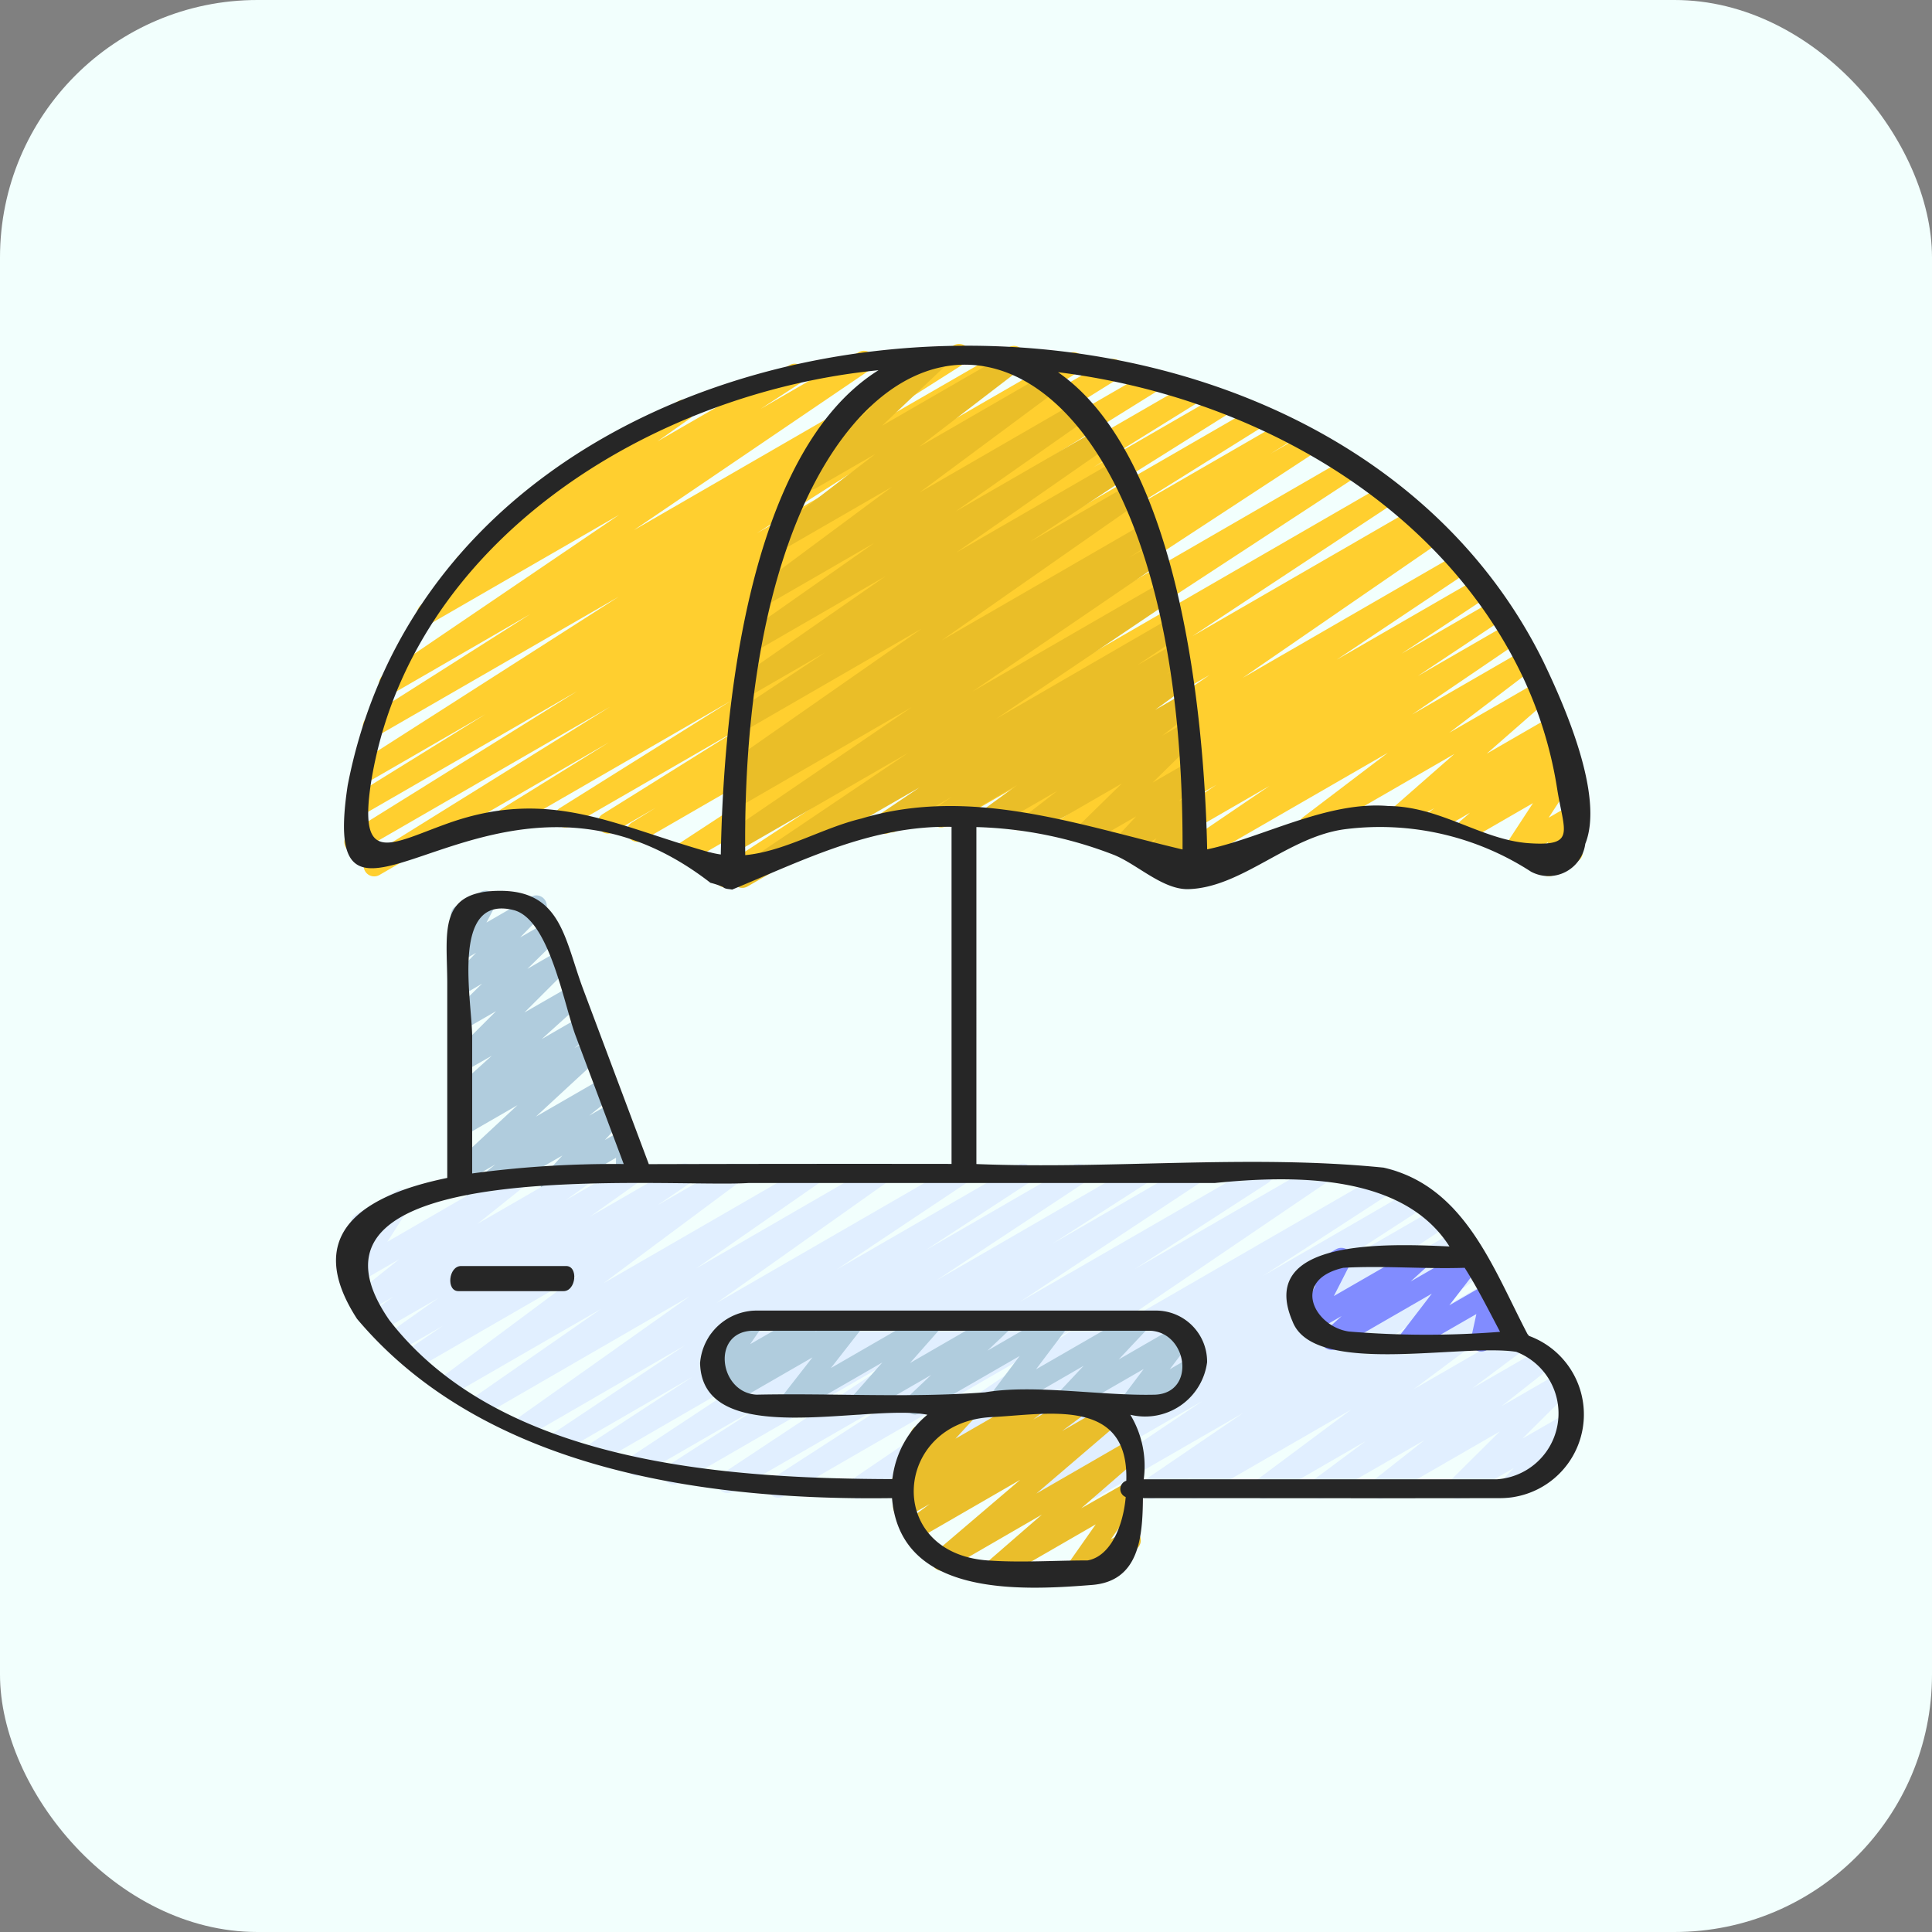 <svg xmlns="http://www.w3.org/2000/svg" width="60.034" height="60.034" viewBox="0 0 60.034 60.034"><rect x="0" y="0" width="60.034" height="60.034" fill="#808080" stroke="none"/><rect width="60.034" height="60.034" rx="8" fill="#f2fffd"/><g transform="translate(10.441 10.697)"><path d="M6.372,36.243a.326.326,0,0,1-.2-.58l.769-.62-.914.529a.326.326,0,0,1-.385-.522L7.632,33.2l-1.612.93a.326.326,0,0,1-.367-.537l.517-.415-.15.086a.326.326,0,0,1-.382-.522l1.194-1.076-.812.463a.326.326,0,0,1-.392-.513l1.337-1.336-.943.544a.326.326,0,0,1-.392-.516l.9-.883-.511.3a.326.326,0,0,1-.4-.51l.725-.749-.326.189a.326.326,0,0,1-.452-.434l.312-.6a.326.326,0,0,1-.152-.609l.759-.434a.326.326,0,0,1,.452.434l-.27.514,1.376-.795a.326.326,0,0,1,.4.51l-.728.747.731-.421a.326.326,0,0,1,.392.516l-.9.883.853-.493a.326.326,0,0,1,.392.514L7.847,30.321,9.2,29.544a.326.326,0,0,1,.382.522L8.384,31.147l1.165-.672a.326.326,0,0,1,.367.537l-.519.417.421-.243a.326.326,0,0,1,.385.522l-2,1.849,2.059-1.188a.326.326,0,0,1,.368.537l-.771.621.691-.4a.326.326,0,0,1,.4.5l-.605.657.522-.3a.326.326,0,0,1,.49.289l-.01.552a.334.334,0,0,1,.3.163.326.326,0,0,1-.119.446l-.354.2a.326.326,0,0,1-.49-.288l.009-.511L8.821,35.922a.326.326,0,0,1-.4-.5l.605-.657L6.532,36.2A.32.32,0,0,1,6.372,36.243Z" transform="translate(-1.992 -9.556)" fill="#b0ccdd"/><path d="M12.358,17.41a.326.326,0,0,1-.178-.6l9.691-6.343L11.294,16.575a.327.327,0,0,1-.342-.556l9.663-6.326L9.8,15.939a.327.327,0,1,1-.335-.561l.734-.452-1.32.762a.326.326,0,0,1-.336-.56l4.259-2.66L7.561,15.492a.327.327,0,1,1-.337-.56l5.305-3.324L5.71,15.546a.327.327,0,0,1-.335-.561L8.736,12.9,1.609,17.018a.326.326,0,0,1-.336-.56L8.762,11.8,1.023,16.268a.327.327,0,1,1-.336-.56l7.064-4.4L1.086,15.155a.327.327,0,0,1-.335-.561L4.9,12.025,1.223,14.149a.326.326,0,1,1-.34-.558L9.038,8.375l-7.454,4.3a.326.326,0,0,1-.338-.558l5.042-3.2L2.077,11.351A.326.326,0,0,1,1.73,10.8l7.321-4.97L3.269,9.167a.326.326,0,0,1-.341-.556L4.35,7.684A.326.326,0,0,1,4.08,7.1L6.542,5.359a.311.311,0,0,1-.116-.118A.326.326,0,0,1,6.545,4.8l4.338-2.5a.326.326,0,0,1,.352.549l-.994.7,4.1-2.367a.326.326,0,0,1,.341.556l-1.233.8L16.484.783a.326.326,0,0,1,.347.553L9.51,6.306,19.433.575a.327.327,0,1,1,.336.56l-5.044,3.2L21.151.628a.326.326,0,1,1,.34.558L13.334,6.4,23,.823a.326.326,0,0,1,.335.56L19.2,3.941l5.035-2.909a.326.326,0,1,1,.336.56L17.5,6,25.56,1.348a.326.326,0,0,1,.336.56L18.4,6.569l8.4-4.85a.326.326,0,1,1,.336.56L23.793,4.351l3.97-2.292a.326.326,0,0,1,.337.559l-5.309,3.33,5.993-3.46a.326.326,0,0,1,.336.56L24.856,5.709,29.688,2.92a.327.327,0,1,1,.335.561l-.729.449,1.1-.634a.326.326,0,0,1,.341.556l-9.663,6.326L31.655,4.064A.326.326,0,0,1,32,4.62l-9.691,6.343L32.805,4.9a.326.326,0,0,1,.343.555L26.867,9.6,33.7,5.653a.327.327,0,1,1,.337.56l-.183.115.351-.2a.326.326,0,0,1,.348.552l-6.123,4.215,6.647-3.838a.327.327,0,1,1,.345.554L31.352,10.33l4.355-2.514a.327.327,0,1,1,.343.556l-2.682,1.77L36.205,8.5a.326.326,0,1,1,.344.555l-2.681,1.784,2.8-1.616a.326.326,0,0,1,.347.553L33.69,12.036l3.429-1.98a.326.326,0,0,1,.36.543l-2.628,2,2.714-1.567a.326.326,0,0,1,.378.528l-1.931,1.691,1.948-1.125a.326.326,0,0,1,.366.539l-.17.134a.326.326,0,0,1,.371.533l-.291.251.075-.043a.326.326,0,0,1,.435.462l-.811,1.24.551-.318a.326.326,0,0,1,.457.419l-.3.645a.321.321,0,0,1,.308.163.326.326,0,0,1-.119.446l-.729.42a.326.326,0,0,1-.457-.419L37.923,16l-.849.49a.326.326,0,0,1-.436-.462l.811-1.24-1.87,1.08a.326.326,0,0,1-.377-.53l.292-.252-.914.528a.326.326,0,0,1-.366-.539l.168-.131-.928.536a.326.326,0,0,1-.378-.528l1.931-1.692-4.34,2.506a.326.326,0,0,1-.36-.543l2.633-2-6.65,3.836a.326.326,0,0,1-.347-.553l3.319-2.254-3.983,2.3A.326.326,0,0,1,24.937,16l2.677-1.782-3.37,1.946a.326.326,0,0,1-.343-.555l2.684-1.772-3.477,2.008a.326.326,0,1,1-.345-.554l4.07-2.722-5.211,3.009a.326.326,0,0,1-.348-.552L27.4,10.806,19.3,15.48a.327.327,0,0,1-.338-.56l.178-.112-1.46.843a.326.326,0,1,1-.343-.556l6.286-4.141-11.1,6.41A.326.326,0,0,1,12.358,17.41Z" transform="translate(-0.255 -0.529)" fill="#ffcf2f"/><path d="M32.927,17.468a.326.326,0,0,1-.321-.392l.113-.582-.623.36a.326.326,0,0,1-.428-.474l.33-.457-.865.5a.326.326,0,0,1-.4-.506l.635-.678-1.389.8a.326.326,0,0,1-.392-.516l1.335-1.306-2.541,1.466a.326.326,0,0,1-.363-.541l.9-.695-1.879,1.084a.326.326,0,0,1-.356-.546l.985-.718-2.175,1.256a.327.327,0,1,1-.349-.552l.488-.335-1.893,1.094a.326.326,0,0,1-.346-.553l1.24-.836-5.341,3.075a.326.326,0,0,1-.345-.553l5.339-3.6L19.021,16.3a.326.326,0,0,1-.347-.553l5.717-3.9L19.058,14.93a.326.326,0,1,1-.34-.558l.618-.4-.232.134a.326.326,0,0,1-.35-.55L24.7,9.407l-5.442,3.142a.326.326,0,1,1-.344-.555L21.7,10.148l-2.288,1.321a.326.326,0,0,1-.349-.551l4.511-3.139-3.884,2.245a.326.326,0,0,1-.351-.55l3.887-2.728-3.18,1.835a.326.326,0,0,1-.358-.544L23.779,5l-3.155,1.82a.326.326,0,0,1-.361-.542l3-2.3L21.417,5.043a.326.326,0,0,1-.388-.519l2.089-1.988a.392.392,0,0,1-.291-.163.326.326,0,0,1,.119-.447L25.055.71a.326.326,0,0,1,.392.522L23.472,3.1,27.266.911a.326.326,0,0,1,.362.542l-3,2.3,3.748-2.164a.326.326,0,0,1,.358.545L24.639,5.173l4.653-2.687a.326.326,0,0,1,.351.55L25.757,5.764l4.187-2.416a.326.326,0,0,1,.349.551L25.779,7.04,30.523,4.3a.326.326,0,1,1,.344.555L28.081,6.7l2.831-1.632a.326.326,0,0,1,.35.55L25.321,9.771l6.092-3.517a.326.326,0,0,1,.339.558l-.616.392.514-.3A.326.326,0,0,1,32,7.459l-5.717,3.9,5.728-3.307a.326.326,0,0,1,.345.554l-5.338,3.6L32.286,9.16a.326.326,0,0,1,.346.553l-1.24.836,1.058-.611a.327.327,0,0,1,.349.552l-.49.337.274-.159a.326.326,0,0,1,.356.546l-.984.718.756-.437a.326.326,0,0,1,.363.541l-.894.694.639-.368a.326.326,0,0,1,.392.516L31.88,14.189l1.054-.608a.326.326,0,0,1,.4.505l-.637.682.291-.167a.326.326,0,0,1,.428.473l-.341.472a.326.326,0,0,1,.419.373l-.15.776a.334.334,0,0,1,.134.131.326.326,0,0,1-.12.446l-.27.156a.326.326,0,0,1-.163.04Z" transform="translate(-6.503 -0.569)" fill="#eabe28"/><path d="M21.844,49.938a.326.326,0,0,1-.18-.6l3.661-2.412-5.139,2.966a.326.326,0,0,1-.341-.556l3.469-2.251-4.861,2.807a.326.326,0,0,1-.341-.556l4.156-2.694-5.628,3.251a.326.326,0,0,1-.347-.552l6.954-4.723-9.082,5.244a.326.326,0,0,1-.34-.557l4.146-2.68-5.379,3.1a.326.326,0,0,1-.343-.554l5.583-3.7-6.9,3.983a.326.326,0,0,1-.34-.557l2.933-1.883-3.76,2.17a.326.326,0,0,1-.343-.554l4.589-3.029-5.539,3.2a.326.326,0,0,1-.341-.556l3.2-2.089L7.42,48.416a.326.326,0,0,1-.344-.554L11.1,45.174,6.321,47.939a.326.326,0,0,1-.352-.549l5.275-3.737-6.229,3.6a.326.326,0,0,1-.35-.55l3.826-2.659L4.01,46.628a.326.326,0,0,1-.358-.544l4.2-3.125L2.9,45.818a.326.326,0,0,1-.347-.552l1.028-.7-1.289.745a.326.326,0,0,1-.352-.549l1.488-1.05L1.664,44.727a.326.326,0,0,1-.353-.549l.727-.514-.857.494a.326.326,0,0,1-.366-.538L2.22,42.5l-1.2.694a.326.326,0,0,1-.439-.457L1.3,41.613l-.1.055A.326.326,0,1,1,.878,41.1l1.253-.724a.326.326,0,0,1,.439.457l-.718,1.125,3.839-2.22a.326.326,0,0,1,.366.539L4.651,41.4l3.118-1.8a.326.326,0,0,1,.352.548l-.729.517,1.893-1.092a.326.326,0,0,1,.352.548L8.15,41.175l2.771-1.6a.326.326,0,0,1,.347.552l-1.03.7,2.169-1.249a.326.326,0,0,1,.358.544l-4.2,3.125,6.356-3.669a.326.326,0,0,1,.35.55l-3.827,2.66L17,39.577a.326.326,0,0,1,.352.548l-5.272,3.734L19.5,39.577a.326.326,0,0,1,.344.554l-4.03,2.689,5.615-3.242a.326.326,0,0,1,.341.556l-3.2,2.089,4.58-2.645a.326.326,0,0,1,.343.554L18.906,43.16l6.207-3.583a.326.326,0,0,1,.339.557l-2.938,1.886,4.231-2.442a.326.326,0,0,1,.344.554L21.513,43.82l7.357-4.244a.326.326,0,0,1,.341.556L25.069,42.81l5.6-3.233a.326.326,0,0,1,.347.552l-6.96,4.726,8.822-5.092a.326.326,0,0,1,.341.556l-4.159,2.7,4.8-2.773a.326.326,0,1,1,.341.557l-3.471,2.249,3.828-2.211a.326.326,0,1,1,.343.556L31.254,43.8l3.852-2.22a.326.326,0,1,1,.346.554l-3.616,2.431,3.717-2.145a.326.326,0,0,1,.347.552l-3.019,2.063,3.109-1.795a.326.326,0,0,1,.343.555l-.106.071.074-.042a.326.326,0,0,1,.358.544l-2.917,2.171,3.069-1.769a.326.326,0,0,1,.358.545l-1.6,1.193,2.109-1.218a.326.326,0,0,1,.366.539l-1.567,1.235,1.793-1.035a.326.326,0,0,1,.392.514l-1.54,1.53,1.392-.8a.326.326,0,0,1,.4.508l-.623.653a.326.326,0,0,1,.065.594l-1.466.849a.326.326,0,0,1-.4-.508l.362-.378-1.583.906a.326.326,0,0,1-.392-.514l1.54-1.53-3.543,2.044a.326.326,0,0,1-.365-.539l1.567-1.235L31,49.892a.326.326,0,0,1-.358-.544l1.605-1.193-3.01,1.738a.326.326,0,0,1-.358-.544L31.8,47.173l-4.714,2.719a.326.326,0,0,1-.343-.554l.106-.071-1.083.625a.326.326,0,0,1-.348-.552l3.022-2.06-4.532,2.611a.326.326,0,0,1-.345-.553l3.611-2.429-5.165,2.982A.326.326,0,0,1,21.844,49.938Z" transform="translate(-0.256 -14.068)" fill="#e1efff"/><path d="M24.212,49.754a.326.326,0,0,1-.225-.564l.705-.667-2.057,1.186a.326.326,0,0,1-.408-.5l.949-1.075-2.725,1.573a.326.326,0,0,1-.42-.483l.975-1.249-2.481,1.431a.326.326,0,0,1-.378-.528l.084-.074-.092.054a.326.326,0,0,1-.432-.468l.4-.588a.343.343,0,0,1-.31-.162.326.326,0,0,1,.119-.445L19,46.572a.326.326,0,0,1,.432.467l-.365.528,1.727-.993a.326.326,0,0,1,.378.528l-.086.075,1.045-.6a.326.326,0,0,1,.42.483l-.975,1.249,3-1.732a.326.326,0,0,1,.408.5l-.949,1.075,2.724-1.573a.326.326,0,0,1,.388.522l-.705.667,2.057-1.19a.326.326,0,0,1,.424.479l-.973,1.291,3.069-1.769a.326.326,0,0,1,.4.506l-.9.957,1.836-1.06a.326.326,0,0,1,.424.479l-.674.887L32.7,48a.326.326,0,1,1,.326.565l-1.973,1.139a.326.326,0,0,1-.424-.479l.669-.888-2.368,1.366a.326.326,0,0,1-.4-.506l.9-.958-2.536,1.464a.326.326,0,0,1-.424-.479l.973-1.291-3.069,1.769a.32.32,0,0,1-.161.046Z" transform="translate(-6.199 -16.495)" fill="#b0ccdd"/><path d="M29.663,56.368a.326.326,0,0,1-.214-.573l1.775-1.541-2.938,1.7a.326.326,0,0,1-.375-.531l2.638-2.249-3.181,1.837a.326.326,0,0,1-.358-.544l.729-.544-.642.37a.326.326,0,0,1-.363-.541L27,53.544a.326.326,0,0,1-.36-.522l.821-.9a.326.326,0,0,1-.156-.609l1.551-.9a.326.326,0,0,1,.4.5l-.718.783,2.3-1.327a.326.326,0,0,1,.363.541l-.246.191,1.267-.731a.326.326,0,0,1,.358.544l-.729.544,1.459-.842a.326.326,0,0,1,.375.531L31.052,53.6l2.793-1.612a.326.326,0,0,1,.377.529l-1.775,1.541,1.4-.8a.326.326,0,0,1,.43.47l-.914,1.3.445-.256a.326.326,0,1,1,.326.565l-1.72.989a.326.326,0,0,1-.43-.469l.914-1.3-3.069,1.771a.32.32,0,0,1-.165.046Z" transform="translate(-9.29 -17.887)" fill="#eabe2b"/><path d="M49.309,46.749a.326.326,0,0,1-.261-.522l.979-1.277-2.957,1.707a.326.326,0,0,1-.383-.522l.54-.49-.874.5a.326.326,0,0,1-.457-.432l.522-1.023-.124.071a.326.326,0,0,1-.326-.565l1.083-.625a.326.326,0,0,1,.453.432l-.522,1.022,2.545-1.467a.326.326,0,0,1,.383.522l-.541.492,1.768-1.02a.326.326,0,0,1,.422.481l-.988,1.279,1.155-.666a.326.326,0,0,1,.482.353l-.168.768.22-.127a.326.326,0,0,1,.326.565l-.861.5a.326.326,0,0,1-.482-.353l.168-.768L49.473,46.7A.32.32,0,0,1,49.309,46.749Z" transform="translate(-15.976 -15.449)" fill="#818cff"/><path d="M.762,30.836c3.962,4.709,10.838,5.652,16.625,5.572.255,3.037,3.9,2.883,6.185,2.7,1.5-.1,1.6-1.488,1.612-2.7,3.711,0,7.429.008,11.137,0a2.6,2.6,0,0,0,.854-5.043.181.181,0,0,0-.041-.054c-1.075-2.056-1.953-4.595-4.472-5.173-4.174-.42-8.452.058-12.653-.111V15.556a12.724,12.724,0,0,1,4.267.862c.718.285,1.513,1.078,2.307,1.067,1.673-.04,3.117-1.643,4.9-1.865a8.629,8.629,0,0,1,5.76,1.322,1.152,1.152,0,0,0,1.686-.864c.6-1.494-.658-4.326-1.306-5.673C30.482-4.05,3.677-2.326.472,14.265c-.993,6.561,4.622-2.141,11.273,3.023a2.374,2.374,0,0,1,.392.131c.065.069.185.057.281.08,2.186-.9,4.333-2,6.819-1.95V26.023q-4.706-.006-9.407.007L7.8,20.619c-.588-1.558-.678-3.082-2.588-3.082-1.971,0-1.645,1.312-1.645,2.885v6.036C.973,26.991-.954,28.182.762,30.836Zm36.19-20.02a12.731,12.731,0,0,1,1.1,3.53c.211,1.355.607,1.81-.865,1.712s-2.749-1.142-4.374-1.156c-1.9-.165-3.929.992-5.633,1.346-.086-4.06-.82-12.177-4.635-14.826C28.385,2.142,34.307,5.335,36.952,10.816ZM11.725,16.341c-2.906-.81-4.945-2.024-8.1-.914C1.854,16.05.784,16.837,1.2,14.16c1.207-7.481,8.681-12.1,15.767-12.8-4.113,2.576-4.823,10.74-4.9,15.048a2.836,2.836,0,0,1-.347-.071Zm4.714-1.05c-1.206.286-2.39,1.022-3.613,1.137C12.606-3.607,26.49-4.115,26.415,16.252c-3.23-.763-6.594-1.978-9.973-.962Zm7.017,23.053c-1.026,0-2.077.074-3.1,0-3.226-.234-2.926-4.3.125-4.454,1.711-.08,4.269-.642,4.186,1.978a.27.27,0,0,0-.018.507c-.086.962-.505,1.856-1.192,1.97Zm-3.181-5.223c-2.357.178-4.738.022-7.1.072-1.152-.062-1.411-1.919-.153-1.986h12.4c1.152.062,1.411,1.919.153,1.986-1.659.046-3.766-.333-5.3-.072Zm16-1.88a29.064,29.064,0,0,1-4.691-.01c-1.063-.15-1.828-1.595-.175-1.98,1.24-.071,2.519.042,3.772,0,.392.614.731,1.29,1.1,1.989ZM12.933,26.616H27.416c2.481-.249,5.855-.288,7.293,1.972-2-.094-5.99-.238-4.874,2.335.665,1.716,5.241.673,6.948.939a2.051,2.051,0,0,1-.605,3.961H25.209a3.087,3.087,0,0,0-.417-2.006,1.942,1.942,0,0,0,2.386-1.632,1.589,1.589,0,0,0-1.6-1.605h-12.4a1.769,1.769,0,0,0-1.755,1.632c.065,2.742,5.2,1.24,7.063,1.605a3.037,3.037,0,0,0-1.088,2c-5.154-.015-12.178-.467-15.631-4.94C-1.859,25.639,10.5,26.78,12.933,26.616Zm-7.31-8.482c1.114.275,1.56,2.913,1.934,3.91L9.05,26.027a32.77,32.77,0,0,0-4.709.292V22.079C4.341,20.961,3.65,17.647,5.622,18.134Z" transform="translate(-0.11 -0.553)" fill="#262626"/><path d="M9.149,44.4H5.885c-.392,0-.469.78-.084.78H9.066C9.459,45.183,9.535,44.4,9.149,44.4Z" transform="translate(-1.998 -15.757)" fill="#262626"/></g></svg>